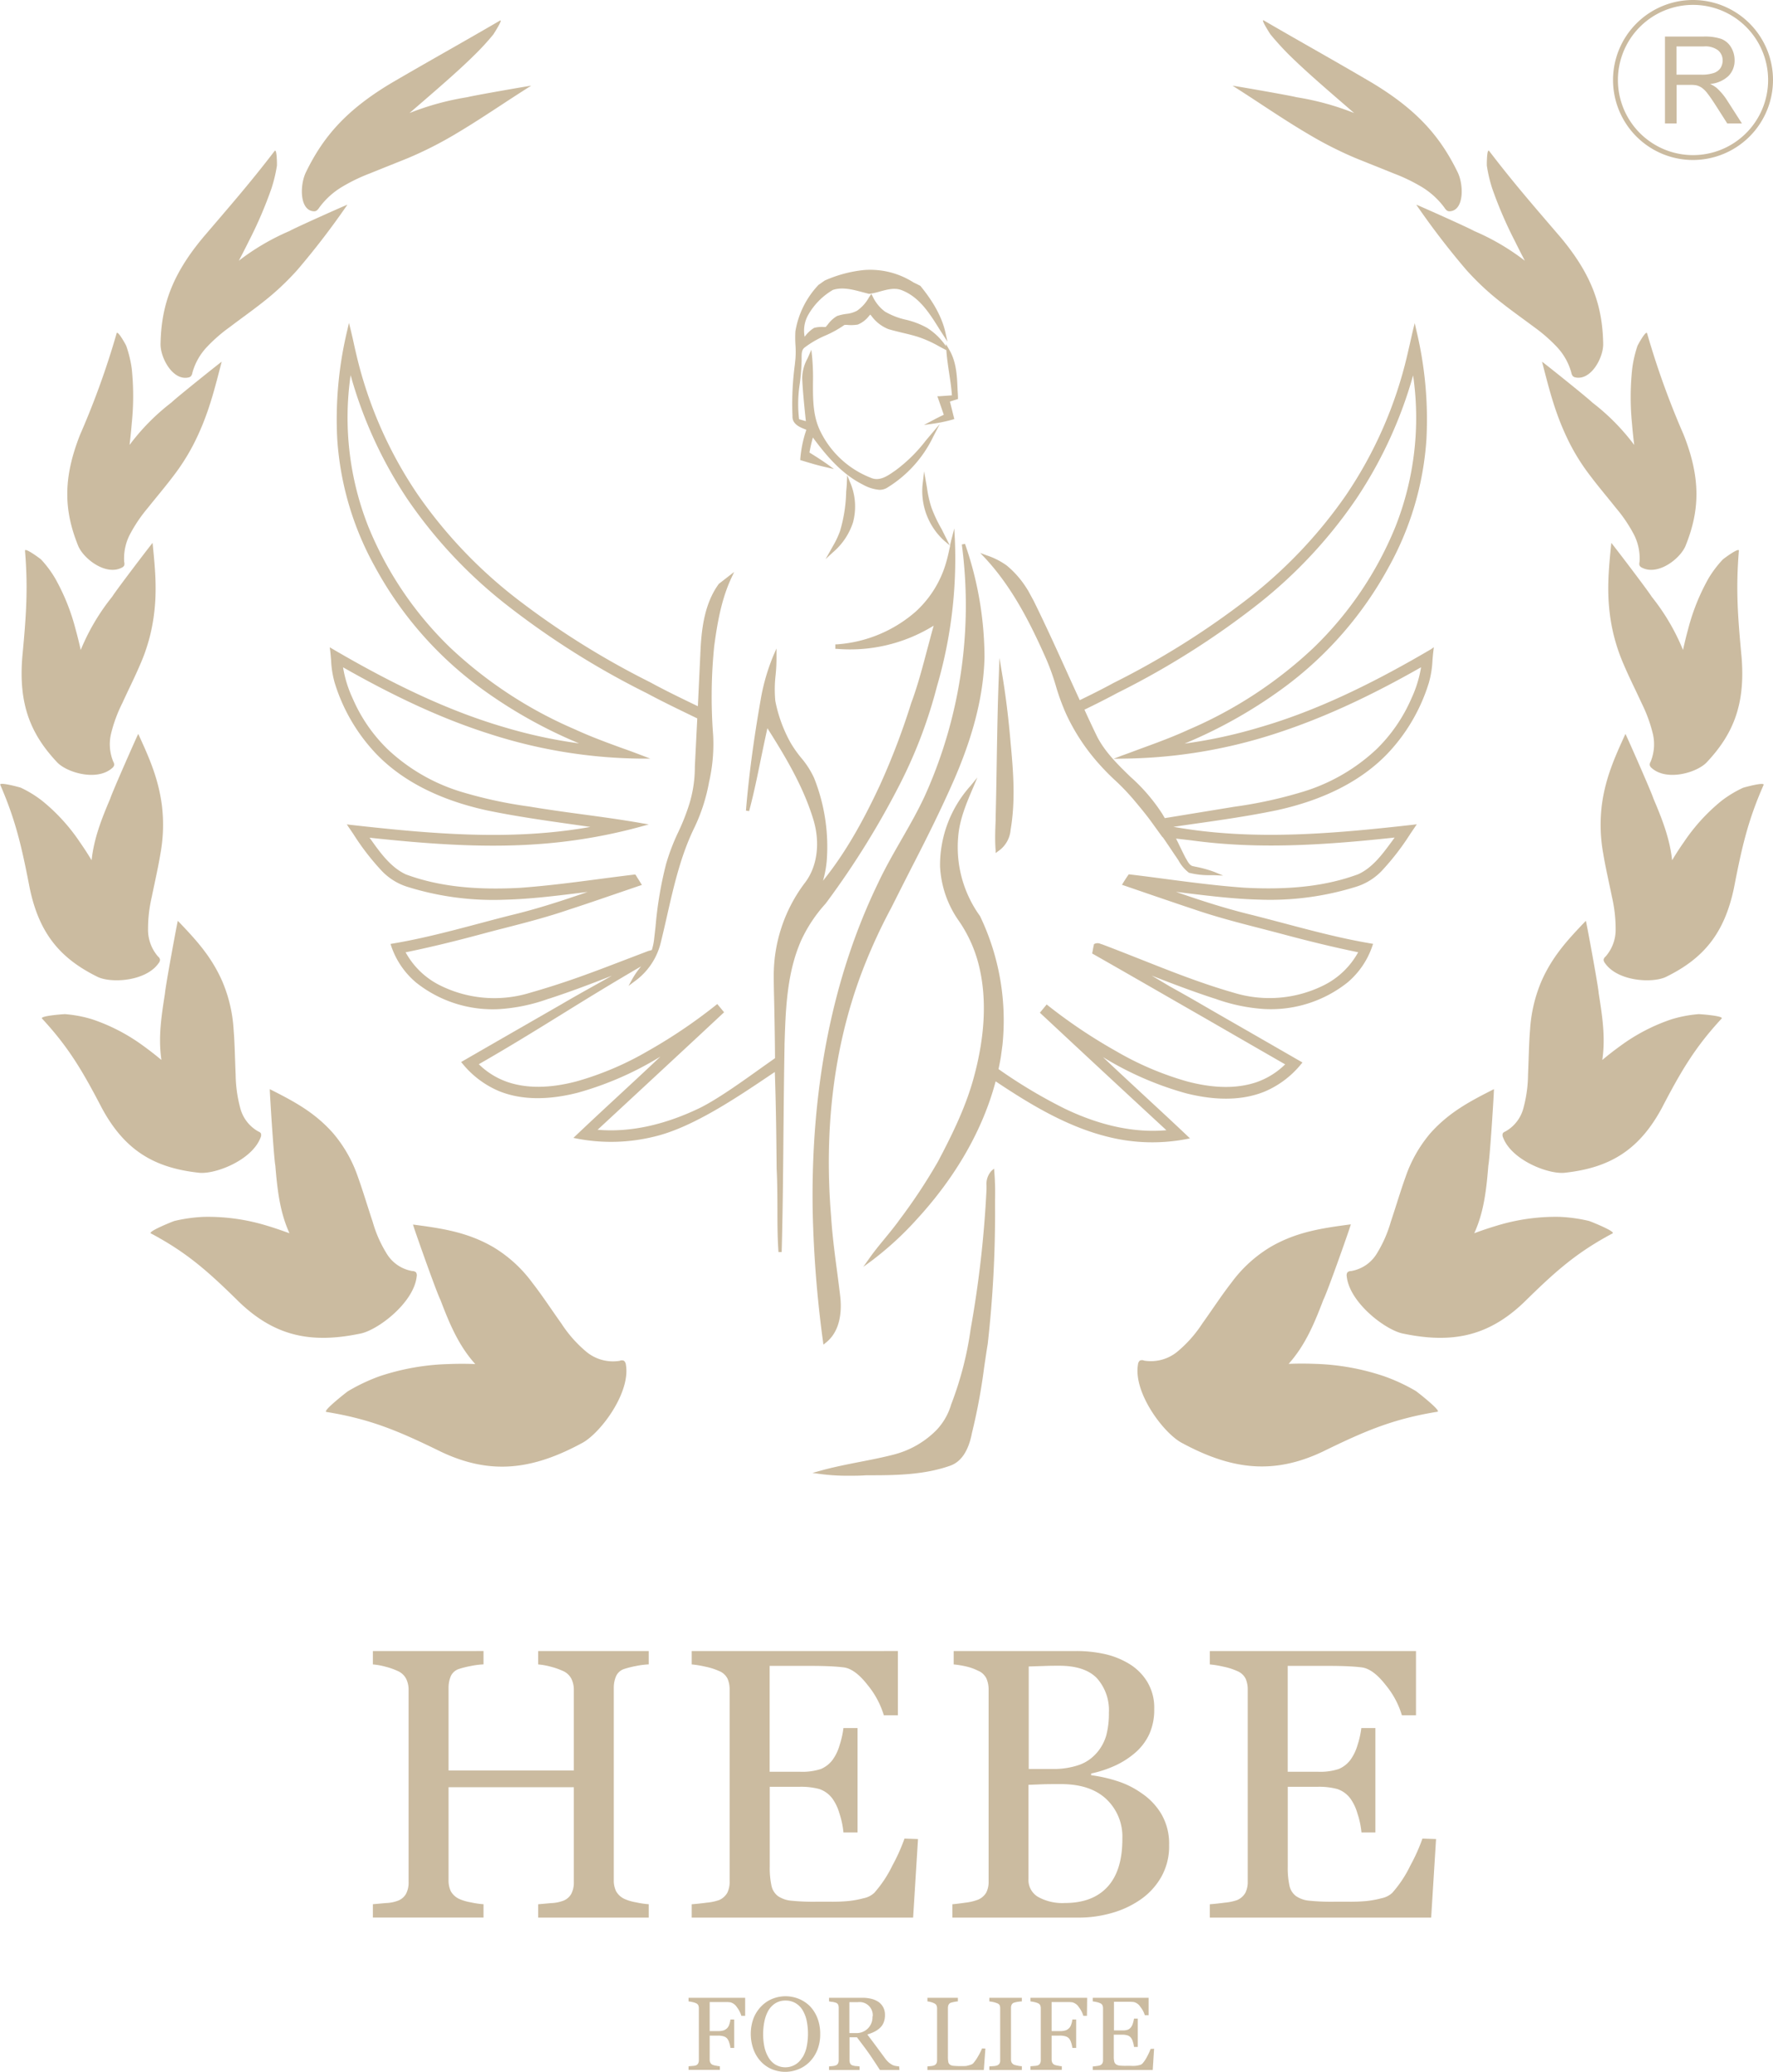 <?xml version="1.0" encoding="UTF-8"?> <svg xmlns="http://www.w3.org/2000/svg" viewBox="0 0 363.33 424.46"><defs><style>.cls-1{fill:#cbbba0;}</style></defs><g id="Layer_2" data-name="Layer 2"><g id="Layer_1-2" data-name="Layer 1"><path class="cls-1" d="M132.94,392.88H110.28v-2.73l2.67-.24a7.87,7.87,0,0,0,2.41-.46,3.21,3.21,0,0,0,1.69-1.4,4.91,4.91,0,0,0,.54-2.45V366.17H91.92v19a5.28,5.28,0,0,0,.44,2.27,3.82,3.82,0,0,0,1.75,1.62,10,10,0,0,0,2.33.69,18.24,18.24,0,0,0,2.64.39v2.73H76.41v-2.73l2.68-.24a7.72,7.72,0,0,0,2.4-.46,3.23,3.23,0,0,0,1.7-1.4,4.91,4.91,0,0,0,.54-2.45V346.2a5.09,5.09,0,0,0-.5-2.25,3.55,3.55,0,0,0-1.74-1.6,14.35,14.35,0,0,0-2.52-.88,14,14,0,0,0-2.56-.46v-2.74H99.08V341a17,17,0,0,0-2.64.34,19.43,19.43,0,0,0-2.33.58,2.77,2.77,0,0,0-1.75,1.54,6.22,6.22,0,0,0-.44,2.35v16.93h25.67V346.2a5.09,5.09,0,0,0-.5-2.25,3.53,3.53,0,0,0-1.73-1.6,15,15,0,0,0-2.52-.88,14.26,14.26,0,0,0-2.56-.46v-2.74h22.66V341a16.77,16.77,0,0,0-2.63.34,18.93,18.93,0,0,0-2.33.58,2.74,2.74,0,0,0-1.75,1.54,6,6,0,0,0-.45,2.35v39.36a5.13,5.13,0,0,0,.45,2.27,3.77,3.77,0,0,0,1.75,1.62,9.67,9.67,0,0,0,2.33.69,18,18,0,0,0,2.63.39Z"></path><path class="cls-1" d="M188.12,376.79l-1,16.09H141.75v-2.73c.77-.06,1.8-.16,3.08-.33a10.55,10.55,0,0,0,2.5-.52,3.56,3.56,0,0,0,1.71-1.5,5.09,5.09,0,0,0,.48-2.35V346.2a5.64,5.64,0,0,0-.42-2.25,3.28,3.28,0,0,0-1.77-1.6,13.38,13.38,0,0,0-2.79-.88,20.29,20.29,0,0,0-2.79-.46v-2.74H184v13.16h-2.88a17.92,17.92,0,0,0-3.33-6.21q-2.56-3.29-4.87-3.6c-.79-.1-1.74-.18-2.85-.23s-2.36-.08-3.77-.08h-8.58V363h6.16a12.36,12.36,0,0,0,4.33-.56,5.83,5.83,0,0,0,2.4-1.87,9.62,9.62,0,0,0,1.44-3,18.65,18.65,0,0,0,.79-3.52h2.89v21.39h-2.89a17.45,17.45,0,0,0-.82-3.9,9.87,9.87,0,0,0-1.41-3,5.56,5.56,0,0,0-2.71-2,14.56,14.56,0,0,0-4-.46h-6.16v16.37a17.15,17.15,0,0,0,.35,3.88,3.62,3.62,0,0,0,1.34,2.15,5.75,5.75,0,0,0,2.74.94,43.56,43.56,0,0,0,4.92.21h3.35a34.31,34.31,0,0,0,3.5-.15,20.15,20.15,0,0,0,3-.56,4.51,4.51,0,0,0,2.21-1.1,24.49,24.49,0,0,0,3.72-5.6,38.24,38.24,0,0,0,2.48-5.52Z"></path><path class="cls-1" d="M234,367.44a13.33,13.33,0,0,1,4,4.24,12.07,12.07,0,0,1,1.58,6.34,12.74,12.74,0,0,1-1.66,6.62,14.13,14.13,0,0,1-4.31,4.62,19.47,19.47,0,0,1-5.83,2.69,24.22,24.22,0,0,1-6.71.93H195.16v-2.73c.62-.06,1.51-.16,2.69-.33a10.37,10.37,0,0,0,2.54-.6,3.52,3.52,0,0,0,1.7-1.44,4.82,4.82,0,0,0,.5-2.33V346.2a5.6,5.6,0,0,0-.45-2.31,3.32,3.32,0,0,0-1.75-1.61,11,11,0,0,0-2.57-.89,19.44,19.44,0,0,0-2.39-.38v-2.74h25.2a26.78,26.78,0,0,1,5.6.58,16.73,16.73,0,0,1,5.1,2,11,11,0,0,1,3.73,3.66,10.24,10.24,0,0,1,1.47,5.61,12.16,12.16,0,0,1-1,5.14,11.35,11.35,0,0,1-2.93,3.87,17.3,17.3,0,0,1-4.06,2.6,23.66,23.66,0,0,1-4.94,1.63v.35a29.41,29.41,0,0,1,5.25,1.17A18.08,18.08,0,0,1,234,367.44Zm-9.31-8.24a9.42,9.42,0,0,0,2-3.62,17.35,17.35,0,0,0,.55-4.67,9.84,9.84,0,0,0-2.45-7.07q-2.46-2.56-7.76-2.56c-.82,0-1.85,0-3.09.05l-3.13.1v21h4.88a15.89,15.89,0,0,0,5.39-.81A8.38,8.38,0,0,0,224.68,359.2ZM230,376.64a10.56,10.56,0,0,0-3.25-8q-3.26-3.1-9.29-3.11c-1.64,0-3,0-4.16.05l-2.54.1V385a4,4,0,0,0,2,3.66,10.22,10.22,0,0,0,5.46,1.23q5.73,0,8.77-3.35T230,376.64Z"></path><path class="cls-1" d="M294.28,376.79l-1,16.09H247.92v-2.73c.77-.06,1.79-.16,3.07-.33a10.42,10.42,0,0,0,2.5-.52,3.54,3.54,0,0,0,1.72-1.5,5.09,5.09,0,0,0,.48-2.35V346.2a5.64,5.64,0,0,0-.42-2.25,3.34,3.34,0,0,0-1.78-1.6,13.38,13.38,0,0,0-2.79-.88,20,20,0,0,0-2.78-.46v-2.74h42.25v13.16h-2.89a17.59,17.59,0,0,0-3.33-6.21c-1.7-2.19-3.33-3.39-4.87-3.6-.79-.1-1.74-.18-2.84-.23s-2.36-.08-3.77-.08h-8.59V363H270a12.32,12.32,0,0,0,4.33-.56,5.83,5.83,0,0,0,2.4-1.87,9.85,9.85,0,0,0,1.45-3,18.65,18.65,0,0,0,.79-3.52h2.88v21.39H279a17.5,17.5,0,0,0-.83-3.9,9.87,9.87,0,0,0-1.41-3,5.51,5.51,0,0,0-2.71-2,14.51,14.51,0,0,0-4-.46h-6.16v16.37a17.15,17.15,0,0,0,.35,3.88,3.59,3.59,0,0,0,1.35,2.15,5.71,5.71,0,0,0,2.73.94,43.68,43.68,0,0,0,4.92.21h3.35a34,34,0,0,0,3.5-.15,20.27,20.27,0,0,0,3-.56,4.6,4.6,0,0,0,2.21-1.1,24.18,24.18,0,0,0,3.71-5.6,37.14,37.14,0,0,0,2.48-5.52Z"></path><path class="cls-1" d="M283.73,282a48.6,48.6,0,0,0-14.28-2.57c-1.77-.07-3.57-.07-5.38,0,3.42-3.81,5.29-8.32,7.13-13.16.8-1.49,5.72-15.45,5.61-15.42-5.94.78-11.09,1.54-16.37,4.58a27.48,27.48,0,0,0-8.14,7.43c-1.93,2.47-3.76,5.29-5.92,8.31a25.76,25.76,0,0,1-5,5.67,8.54,8.54,0,0,1-6.9,1.93,1.1,1.1,0,0,0-.91,0,1.2,1.2,0,0,0-.37.79c-1,5.79,5.31,14.18,9.06,16.1,10.16,5.48,18.71,6.51,28.76,1.77,8.77-4.29,14.44-6.71,23.55-8.19.86-.14-4.07-4-4.42-4.24A37.7,37.7,0,0,0,283.73,282Z"></path><path class="cls-1" d="M319.51,249.31a41.34,41.34,0,0,0-12.82,1.82q-2.29.68-4.58,1.54c2-4.38,2.49-9,2.89-13.89.32-1.56,1.21-15.67,1.14-15.63-4.93,2.49-9.18,4.73-13,9a27.66,27.66,0,0,0-5.13,9.05c-1,2.78-1.9,5.82-3,9.12a26,26,0,0,1-2.84,6.47,7.64,7.64,0,0,1-5.33,3.63,1,1,0,0,0-.74.29,1.2,1.2,0,0,0-.12.81c.57,5.39,8,11.05,11.6,11.72,9.89,2.05,17.36.63,24.74-6.44,6.42-6.31,10.68-10.13,18.13-14.1.71-.37-4.44-2.43-4.8-2.54A31.31,31.31,0,0,0,319.51,249.31Z"></path><path class="cls-1" d="M342.55,208.83a38.13,38.13,0,0,0-10.61,5.54q-1.83,1.32-3.59,2.8c.68-4.62,0-9-.74-13.67-.09-1.52-2.58-14.89-2.63-14.84-3.67,3.83-6.83,7.22-9.1,12.37a30.09,30.09,0,0,0-2.33,9.9c-.24,2.87-.27,5.92-.42,9.25a26.94,26.94,0,0,1-.92,6.75,7.68,7.68,0,0,1-3.71,4.88c-.23.11-.48.21-.57.48a1.17,1.17,0,0,0,.09.77c1.78,4.71,9.49,7.65,12.76,7.2,9-1,15.05-4.53,19.74-13.19,4-7.68,6.82-12.48,12.28-18.38.52-.56-4.38-.91-4.71-.91A26.18,26.18,0,0,0,342.55,208.83Z"></path><path class="cls-1" d="M352.77,164.08a38.31,38.31,0,0,0-7.7,8.45q-1.26,1.78-2.41,3.72c-.5-4.54-2.07-8.48-3.83-12.63-.43-1.39-5.7-13.3-5.74-13.25-2.19,4.77-4.09,9-4.83,14.52a32.83,32.83,0,0,0,.29,10.05c.45,2.76,1.13,5.63,1.77,8.79a28.9,28.9,0,0,1,.76,6.58A8.29,8.29,0,0,1,329,196a1,1,0,0,0-.38.62,1.17,1.17,0,0,0,.26.68c2.62,3.83,9.94,4.2,12.64,2.79,7.47-3.69,11.86-8.74,13.83-18.26,1.63-8.41,2.86-13.76,6.05-21,.3-.68-3.92.47-4.2.57A23.26,23.26,0,0,0,352.77,164.08Z"></path><path class="cls-1" d="M350.11,118.51a43.08,43.08,0,0,0-4.17,10.38c-.38,1.38-.73,2.81-1.05,4.28a44.17,44.17,0,0,0-6.43-10.93c-.71-1.19-8.24-11.07-8.27-11-.51,5.25-1,9.86-.18,15.43a37.37,37.37,0,0,0,2.76,9.55c1.06,2.5,2.33,5,3.64,7.85a29.94,29.94,0,0,1,2.23,6,9.41,9.41,0,0,1-.39,6,1.07,1.07,0,0,0-.18.7,1.11,1.11,0,0,0,.38.57c3.13,2.81,9.42.93,11.36-1.22,5.41-5.77,7.87-11.86,7.08-21.5-.8-8.48-1.19-14-.55-21.78.06-.75-3.09,1.6-3.3,1.79A22.59,22.59,0,0,0,350.11,118.51Z"></path><path class="cls-1" d="M334.48,75.54a54.16,54.16,0,0,0-.05,11.19c.12,1.44.27,2.92.46,4.43a44.63,44.63,0,0,0-8.6-8.7c-.93-.94-10.25-8.39-10.29-8.35,1.37,5.25,2.48,9.87,4.84,15a42.52,42.52,0,0,0,5.1,8.45c1.59,2.12,3.36,4.19,5.22,6.53a29.61,29.61,0,0,1,3.51,5.13,10.7,10.7,0,0,1,1.31,5.91,1.31,1.31,0,0,0,0,.73,1,1,0,0,0,.47.43c3.34,1.76,8-1.92,9-4.56,2.86-7.13,3.13-13.68-.44-22.69a167.37,167.37,0,0,1-7.48-20.75c-.2-.72-1.94,2.42-2,2.65A24.22,24.22,0,0,0,334.48,75.54Z"></path><path class="cls-1" d="M305.78,38.58a84.4,84.4,0,0,0,4.6,10.71c.67,1.35,1.37,2.74,2.1,4.13a47.37,47.37,0,0,0-10.39-6.09c-1.09-.65-11.81-5.43-11.86-5.39a161,161,0,0,0,10.19,13.29,54.26,54.26,0,0,0,7.34,6.84c2.06,1.63,4.23,3.16,6.56,4.9a32.61,32.61,0,0,1,4.62,4A12.58,12.58,0,0,1,322,76.33a1.53,1.53,0,0,0,.28.69.92.92,0,0,0,.51.29c3.27.75,5.84-4.13,5.74-6.94-.15-7.67-2.28-14-8.66-21.67-5.73-6.68-9.56-11.05-14.7-17.76-.49-.64-.5,2.78-.48,3A29.15,29.15,0,0,0,305.78,38.58Z"></path><path class="cls-1" d="M263.92,11c2.86,2.84,6.27,5.83,9.69,8.8l3.89,3.36a55.84,55.84,0,0,0-11.86-3.25c-1.22-.34-13-2.38-13.06-2.35,5.64,3.57,10.3,6.86,15.87,10.12a77.19,77.19,0,0,0,9.48,4.77c2.48,1,5,2,7.69,3.09a36,36,0,0,1,5.59,2.68A16.18,16.18,0,0,1,296,42.55a2,2,0,0,0,.52.59.91.91,0,0,0,.54.15c3-.12,2.94-5.46,1.6-8.1-3.56-7.26-8.28-12.68-17.5-18.23C273,12.16,267.34,9.05,259,4.2c-.79-.47,1.19,2.62,1.35,2.85C261.41,8.33,262.56,9.62,263.92,11Z"></path><path class="cls-1" d="M77.69,282A48.66,48.66,0,0,1,92,279.47c1.78-.07,3.58-.07,5.39,0-3.43-3.81-5.3-8.32-7.14-13.16-.79-1.49-5.71-15.45-5.61-15.42,5.94.78,11.1,1.54,16.38,4.58a27.44,27.44,0,0,1,8.13,7.43c1.93,2.47,3.77,5.29,5.92,8.31a25.76,25.76,0,0,0,5,5.67,8.55,8.55,0,0,0,6.91,1.93,1.08,1.08,0,0,1,.9,0,1.26,1.26,0,0,1,.38.79c1,5.79-5.32,14.18-9.07,16.1-10.16,5.48-18.7,6.51-28.75,1.77-8.77-4.29-14.45-6.71-23.56-8.19-.86-.14,4.07-4,4.42-4.24A38.07,38.07,0,0,1,77.69,282Z"></path><path class="cls-1" d="M41.91,249.31a41.34,41.34,0,0,1,12.82,1.82c1.53.45,3.07,1,4.59,1.54-2-4.38-2.49-9-2.9-13.89-.31-1.56-1.2-15.67-1.13-15.63,4.93,2.49,9.17,4.73,12.95,9a27.48,27.48,0,0,1,5.13,9.05c1,2.78,1.9,5.82,3,9.12a25.24,25.24,0,0,0,2.84,6.47,7.62,7.62,0,0,0,5.32,3.63,1,1,0,0,1,.74.29,1.15,1.15,0,0,1,.12.81c-.57,5.39-8,11.05-11.6,11.72-9.88,2.05-17.35.63-24.74-6.44-6.41-6.31-10.68-10.13-18.13-14.1-.7-.37,4.44-2.43,4.8-2.54A31.31,31.31,0,0,1,41.91,249.31Z"></path><path class="cls-1" d="M18.87,208.83a38.19,38.19,0,0,1,10.62,5.54q1.82,1.32,3.59,2.8c-.69-4.62,0-9,.73-13.67.1-1.52,2.58-14.89,2.63-14.84,3.67,3.83,6.83,7.22,9.1,12.37a29.59,29.59,0,0,1,2.33,9.9c.24,2.87.27,5.92.42,9.25a27.41,27.41,0,0,0,.92,6.75,7.71,7.71,0,0,0,3.71,4.88c.23.11.48.21.57.48a1.17,1.17,0,0,1-.09.77c-1.78,4.71-9.48,7.65-12.75,7.2-9-1-15.06-4.53-19.75-13.19-4-7.68-6.82-12.48-12.28-18.38-.52-.56,4.38-.91,4.71-.91A25.94,25.94,0,0,1,18.87,208.83Z"></path><path class="cls-1" d="M8.65,164.08a38.35,38.35,0,0,1,7.71,8.45c.83,1.19,1.64,2.43,2.41,3.72.49-4.54,2.06-8.48,3.82-12.63.43-1.39,5.71-13.3,5.74-13.25,2.2,4.77,4.09,9,4.83,14.52a32.83,32.83,0,0,1-.29,10.05c-.45,2.76-1.12,5.63-1.76,8.79a28.36,28.36,0,0,0-.77,6.58A8.33,8.33,0,0,0,32.41,196a1,1,0,0,1,.38.62,1.11,1.11,0,0,1-.26.68c-2.62,3.83-9.93,4.2-12.64,2.79C12.42,196.38,8,191.33,6.06,181.81c-1.63-8.41-2.86-13.76-6-21-.31-.68,3.91.47,4.19.57A23,23,0,0,1,8.65,164.08Z"></path><path class="cls-1" d="M11.31,118.51a43.08,43.08,0,0,1,4.17,10.38c.38,1.38.74,2.81,1.06,4.28A44.13,44.13,0,0,1,23,122.24c.71-1.19,8.24-11.07,8.27-11,.51,5.25,1,9.86.18,15.43a36.59,36.59,0,0,1-2.76,9.55c-1.06,2.5-2.33,5-3.63,7.85a29.38,29.38,0,0,0-2.24,6,9.34,9.34,0,0,0,.4,6,1.13,1.13,0,0,1,.17.7,1.05,1.05,0,0,1-.38.57c-3.13,2.81-9.42.93-11.36-1.22-5.41-5.77-7.86-11.86-7.08-21.5.8-8.48,1.2-14,.55-21.78-.06-.75,3.09,1.6,3.3,1.79A22.09,22.09,0,0,1,11.31,118.51Z"></path><path class="cls-1" d="M27,75.54a54.19,54.19,0,0,1,0,11.19c-.12,1.44-.27,2.92-.45,4.43a44.58,44.58,0,0,1,8.59-8.7c.93-.94,10.26-8.39,10.29-8.35-1.37,5.25-2.48,9.87-4.84,15a43,43,0,0,1-5.09,8.45c-1.6,2.12-3.36,4.19-5.23,6.53a30.13,30.13,0,0,0-3.5,5.13,10.63,10.63,0,0,0-1.32,5.91,1.31,1.31,0,0,1,0,.73,1,1,0,0,1-.47.43c-3.33,1.76-8-1.92-9-4.56-2.86-7.13-3.13-13.68.44-22.69a167.37,167.37,0,0,0,7.48-20.75c.2-.72,1.94,2.42,2,2.65A24.22,24.22,0,0,1,27,75.54Z"></path><path class="cls-1" d="M55.64,38.58a84.28,84.28,0,0,1-4.59,10.71c-.67,1.35-1.38,2.74-2.11,4.13a47.6,47.6,0,0,1,10.39-6.09c1.1-.65,11.82-5.43,11.86-5.39A161,161,0,0,1,61,55.23a54.21,54.21,0,0,1-7.33,6.84C51.6,63.7,49.43,65.23,47.1,67a32,32,0,0,0-4.61,4,12.5,12.5,0,0,0-3.06,5.35,1.51,1.51,0,0,1-.27.69.94.94,0,0,1-.52.29c-3.27.75-5.84-4.13-5.74-6.94.16-7.67,2.28-14,8.66-21.67C47.29,42,51.12,37.65,56.27,30.94c.48-.64.5,2.78.48,3A30.38,30.38,0,0,1,55.64,38.58Z"></path><path class="cls-1" d="M97.5,11c-2.85,2.84-6.26,5.83-9.69,8.8q-1.91,1.66-3.89,3.36a55.84,55.84,0,0,1,11.86-3.25c1.23-.34,13-2.38,13.07-2.35C103.2,21.11,98.54,24.4,93,27.66a78,78,0,0,1-9.49,4.77c-2.48,1-5,2-7.69,3.09a35.94,35.94,0,0,0-5.58,2.68,15.94,15.94,0,0,0-4.83,4.35,2,2,0,0,1-.53.59.91.91,0,0,1-.54.15c-3-.12-2.94-5.46-1.6-8.1C66.29,27.93,71,22.51,80.22,17c8.23-4.8,13.87-7.91,22.2-12.76.79-.47-1.19,2.62-1.35,2.85A51.28,51.28,0,0,1,97.5,11Z"></path><path class="cls-1" d="M184.67,160.15h0A97.56,97.56,0,0,0,192,140.64a93.09,93.09,0,0,0,3.67-30.24l-.11-2.13-.54,2.06c-.13.49-.24,1-.35,1.49l-.68-1.37q-.51-1-1-2a28.48,28.48,0,0,1-2.13-4.5,23.85,23.85,0,0,1-.9-4c-.06-.38-.13-.77-.2-1.16l-.39-2.23-.26,2.26a13.74,13.74,0,0,0,4.42,12l1.19,1-.15.61c-.18.85-.38,1.73-.62,2.58a21.74,21.74,0,0,1-6.26,10.26,27.41,27.41,0,0,1-16.22,6.75l-.29,0,0,.92.31,0a32.57,32.57,0,0,0,19.84-4.75c-.42,1.48-.81,3-1.21,4.46-1,3.77-2,7.66-3.39,11.39a146.21,146.21,0,0,1-6.37,16.73c-3.89,8.37-7.55,14.52-11.71,19.68a21.05,21.05,0,0,0,.78-4.24,38.06,38.06,0,0,0-2.59-16.78,17.81,17.81,0,0,0-2.69-4.2,23.74,23.74,0,0,1-2.11-3,29,29,0,0,1-3.16-8.62,25.17,25.17,0,0,1,.06-5.28,34.56,34.56,0,0,0,.18-4l0-1.47-.59,1.35a41.92,41.92,0,0,0-2.67,9.26c-1.46,8.33-2.43,15.73-3,22.61l.65.11c.95-3.53,1.69-7.17,2.41-10.69.43-2.07.87-4.2,1.34-6.3,3.84,6.06,7.41,12.07,9.44,18.79,1.42,4.77.77,9.58-1.74,12.86a31.48,31.48,0,0,0-6.4,19.27c0,1.9.06,3.81.1,5.71.07,3.58.14,7.27.16,10.91v.06l-2.56,1.81c-4.12,2.95-9.24,6.62-12.91,8.42-7.35,3.53-14.37,5-20.89,4.44q10.26-9.5,20.48-19l5.44-5.07-.19-.24-1-1.21-.21-.24-.25.2a106.48,106.48,0,0,1-13.94,9.41,62.79,62.79,0,0,1-14.63,6.23c-5.53,1.46-10.37,1.49-14.37.06a15.7,15.7,0,0,1-5.67-3.57c6.35-3.64,11.86-7.05,17.19-10.35,5-3.1,10.22-6.31,16.07-9.7a17.12,17.12,0,0,0-1.84,2.65L128.8,202l1.18-.89a13.77,13.77,0,0,0,5.43-8c.44-1.79.86-3.61,1.27-5.42,1.4-6.17,2.85-12.55,5.71-18.32a36.8,36.8,0,0,0,2.91-9.12,34.83,34.83,0,0,0,.84-9.63,102.89,102.89,0,0,1,.22-18.25c.59-4.36,1.39-9.4,3.51-13.95l.58-1.24-3.08,2.39-.07.06c-2.83,3.87-3.47,8.76-3.72,13l-.15,3.17-.42,8.89-.22-.1c-3.17-1.53-6.45-3.11-9.6-4.83a167.3,167.3,0,0,1-27.34-17.12,96.29,96.29,0,0,1-20.16-21.19A85.77,85.77,0,0,1,73,72.54c-.19-.8-.37-1.59-.54-2.38s-.4-1.76-.61-2.64l-.34-1.37-.31,1.38a77.84,77.84,0,0,0-2.09,22.41,62.16,62.16,0,0,0,7.75,26.23,75.27,75.27,0,0,0,21.19,24.46,97.46,97.46,0,0,0,20.63,11.68,100,100,0,0,1-15.11-3.25c-10.8-3.13-22-8.25-35.42-16.1l-.58-.34.09.67c.08.65.13,1.31.19,2a20,20,0,0,0,.73,4.58,36.76,36.76,0,0,0,8.57,14.64c5.35,5.54,13,9.42,22.67,11.53,5.84,1.21,11.83,2.06,17.63,2.88l3.53.5c-16.11,2.89-32.47,1.45-49.2-.43l-.71-.09.4.6.94,1.38a50.68,50.68,0,0,0,5.9,7.63,12.38,12.38,0,0,0,5,3.13,58.94,58.94,0,0,0,20.23,2.69c5-.13,10-.74,14.88-1.34l2-.25c-5.07,1.76-10.38,3.49-15.76,4.78-2.15.54-4.29,1.11-6.43,1.68-5.8,1.54-11.8,3.13-17.82,4.13l-.38.07.12.37a16.75,16.75,0,0,0,5.11,7.53,25.22,25.22,0,0,0,17.06,5.45,36.36,36.36,0,0,0,10-2.09l.41-.12c4.27-1.4,8.51-3,12.67-4.64-1.24.71-2.49,1.41-3.72,2.09-2.15,1.2-4.38,2.45-6.54,3.72l-9.45,5.43q-5.43,3.12-10.85,6.25l-.35.2.26.3a19.36,19.36,0,0,0,7.51,5.66c4.46,1.81,9.88,1.92,16.13.33a66.24,66.24,0,0,0,16.94-7.4c-2.74,2.6-5.54,5.19-8.25,7.7-3,2.78-6.1,5.65-9.11,8.51l-.47.44.63.13a37,37,0,0,0,16.19-.45c7.67-1.88,16.55-7.85,23.68-12.66l.78-.52c.23,6.53.31,13.08.37,19.79.14,2.66.15,5.36.16,8,0,3,0,6.08.22,9.11h.65c.23-8.19.3-16.52.37-24.58.06-5.8.11-11.79.22-17.69v-.28c.22-7.16.46-14.56,3.36-21.2a29.77,29.77,0,0,1,5.06-7.65A171.74,171.74,0,0,0,184.67,160.15Zm-59.53,23.34,6-2.05.4-.13-.22-.35c-.33-.55-.69-1.1-1-1.61l-.11-.17-.2,0c-2.32.28-4.65.58-7,.89-5.39.71-11,1.44-16.46,1.83-9.48.51-16.91-.36-23.37-2.75-3-1.39-5.07-4.19-7-6.89l-.45-.63c15.48,1.67,28.55,2.38,41.69.57a108.19,108.19,0,0,0,14.11-2.9l1.42-.39-1.45-.25c-4-.71-8.13-1.27-12.11-1.81-3-.4-6-.82-9-1.29l-1.9-.31a90,90,0,0,1-13.36-2.84,38.17,38.17,0,0,1-15.73-8.94,32.32,32.32,0,0,1-7.1-10.31,24.31,24.31,0,0,1-2-6.44c11.26,6.4,20.88,10.76,30.23,13.71a103.79,103.79,0,0,0,30.87,5l1.86,0-1.74-.67c-1.32-.5-2.64-1-4-1.47-3.21-1.17-6.53-2.39-9.69-3.85a87.49,87.49,0,0,1-25.56-16.74,72.52,72.52,0,0,1-16.8-24.83,60.72,60.72,0,0,1-3.62-31A88.54,88.54,0,0,0,83.38,102.1a96.83,96.83,0,0,0,20.1,21.57,167.75,167.75,0,0,0,29,18.32c3.11,1.67,6.34,3.23,9.46,4.74l.95.46c-.17,3.29-.33,6.59-.5,9.88a25.83,25.83,0,0,1-1.11,7.59,44.67,44.67,0,0,1-2.3,5.85,42.71,42.71,0,0,0-2.49,6.53,78.13,78.13,0,0,0-2.15,12.77l-.27,2.37a12.32,12.32,0,0,1-.49,2.46l-.38.11-.35.09-5.08,1.94c-6.31,2.42-11.76,4.51-19.08,6.6h0A24.94,24.94,0,0,1,90.41,202a16.31,16.31,0,0,1-7.29-6.89c4.62-.94,9.59-2.13,15.58-3.74,1.52-.41,3-.8,4.55-1.19,4.44-1.14,9-2.32,13.44-3.85C119.52,185.42,122.37,184.44,125.14,183.49Z"></path><path class="cls-1" d="M165.11,88l.13.06A24.52,24.52,0,0,0,164,94l0,.27.26.07c1.61.49,3.28,1,5,1.38l1.64.38-1.37-1c-1.29-.91-2.61-1.74-3.65-2.38a30.1,30.1,0,0,1,.7-3.08c2.64,3.57,5.83,7.44,10.23,9.64a8.36,8.36,0,0,0,3.43,1.08A3.09,3.09,0,0,0,182,99.8a24.84,24.84,0,0,0,9.24-10.33l1.35-2.6-1.89,2.23-.94,1.11a31.23,31.23,0,0,1-6.25,6.17l-.37.25c-1.42,1-3,2-4.66,1.27a19.27,19.27,0,0,1-10.41-9.62c-1.51-3.11-1.49-6.6-1.47-10a46.42,46.42,0,0,0-.2-5.4l-.14-1.22-.49,1.13c-.1.23-.2.46-.31.69a8.53,8.53,0,0,0-1.07,4c.1,2.37.34,4.76.57,7.08l.18,1.73-1.39-.4a26.44,26.44,0,0,1,.16-7.38,43.54,43.54,0,0,0,.36-4.56c0-.22,0-.45,0-.69,0-.85,0-1.65.7-2.12a20,20,0,0,1,4.18-2.4,21.91,21.91,0,0,0,3.92-2.18l.45,0a8.22,8.22,0,0,0,2.26-.06,5.57,5.57,0,0,0,2.31-1.78l.25-.27.25.29a7.9,7.9,0,0,0,3.46,2.69c1,.3,2,.53,2.93.76,1.14.27,2.31.55,3.44.93a23.8,23.8,0,0,1,4,1.83c.37.2.74.4,1.12.59l.4.21,0,.22c.12,1.49.34,3,.56,4.45s.46,3,.57,4.58l-2.55.18-.44,0,.15.41q.6,1.68,1.17,3.39c-.92.44-1.69.83-2.4,1.21l-1.66.88,1.86-.26a29.91,29.91,0,0,0,4.05-.86l.31-.09-.08-.31c-.27-1.09-.54-2.19-.82-3.28l1.4-.44.25-.07,0-.26c0-.55-.05-1.11-.08-1.68-.11-2.75-.23-5.59-1.65-8.07l-.74-1.27,0,.44a13.2,13.2,0,0,0-3.86-3.75,16.55,16.55,0,0,0-4.33-1.66,14.91,14.91,0,0,1-4.3-1.67,8.24,8.24,0,0,1-2.54-3.15l-.26-.48-.49.74a8,8,0,0,1-2.43,2.71,6,6,0,0,1-2.25.66,10,10,0,0,0-1.86.43,6.43,6.43,0,0,0-1.89,1.74l-.43.51h-.37a6,6,0,0,0-2,.18,6.66,6.66,0,0,0-1.81,1.65,1,1,0,0,1-.13.16,6.58,6.58,0,0,1,.63-4.29,13.85,13.85,0,0,1,5.16-5.3c1.95-.63,4-.09,5.95.43.48.13,1,.26,1.44.37h.12a14.79,14.79,0,0,0,2.17-.49c1.52-.41,3-.81,4.41-.26,3.65,1.4,5.77,4.81,7.82,8.11L194.16,70l-.42-1.88c-.9-4-3.36-7.37-5.14-9.56l-1.41-.7A16.5,16.5,0,0,0,177,55.33a26.4,26.4,0,0,0-8,2.15l-1.27.89A18.17,18.17,0,0,0,163,67.85a22.09,22.09,0,0,0,0,2.7,19.51,19.51,0,0,1,0,3l-.12,1.17a60.49,60.49,0,0,0-.48,10.53C162.32,86.91,163.93,87.55,165.11,88Z"></path><path class="cls-1" d="M173.54,98.81c0,.67-.1,1.34-.14,2a30.51,30.51,0,0,1-1.26,8,18.78,18.78,0,0,1-1.51,3.17l-.45.81-1,1.76,1.47-1.36a13.52,13.52,0,0,0,4.15-6.15,12.51,12.51,0,0,0-.66-8.37l-.53-1.32Z"></path><path class="cls-1" d="M189.69,162.68c-1.46,3.24-3.26,6.37-5,9.4-1.63,2.85-3.32,5.79-4.74,8.82-9.31,19.24-13.83,41.86-13.41,67.25a235,235,0,0,0,2.12,26.76l.07.58.46-.36c3.26-2.54,3.27-7,3-9.47h0c-.19-1.66-.41-3.31-.63-5-.49-3.71-1-7.54-1.24-11.35-1.49-18,.56-34.65,6.09-49.58a112.92,112.92,0,0,1,6.21-13.7l1.73-3.43c.87-1.73,1.75-3.45,2.63-5.18,3-5.82,6-11.85,8.68-18,3.91-9.08,5.91-17.18,6.09-24.77a71.29,71.29,0,0,0-4-23.23l-.65.14A94.89,94.89,0,0,1,189.69,162.68Z"></path><path class="cls-1" d="M204.47,174.45A5.87,5.87,0,0,0,207.1,170c1-5.82.58-11.73,0-17.78-.41-4.93-1-9.73-1.76-14.26l-.53-3.17L204.7,138c-.25,6.1-.35,12.3-.45,18.3-.06,3.73-.12,7.45-.22,11.17l0,.63c-.08,2-.17,4.07,0,6.12l0,.56Z"></path><path class="cls-1" d="M203.71,239.43l-.49.41a4,4,0,0,0-1.06,3.1c0,.25,0,.5,0,.75h0a224.21,224.21,0,0,1-3.24,28.55,69.57,69.57,0,0,1-4,15.5A12.83,12.83,0,0,1,191.9,293a18.86,18.86,0,0,1-8.69,5c-2.34.61-4.75,1.08-7.08,1.53-2.67.53-5.44,1.07-8.11,1.82l-1.53.43,1.57.21a41.63,41.63,0,0,0,5.76.36c1.24,0,2.47,0,3.65-.09h.7c5.49,0,11.17-.09,16.45-1.93,2.32-.77,3.86-3.05,4.56-6.76a120.91,120.91,0,0,0,2.48-13.3c.24-1.64.48-3.29.75-4.94a238.44,238.44,0,0,0,1.5-27.95c0-.56,0-1.12,0-1.68a52.94,52.94,0,0,0-.15-5.62Z"></path><path class="cls-1" d="M293.27,133c-13.37,7.86-24.62,13-35.42,16.1a99.74,99.74,0,0,1-15.11,3.25,97.46,97.46,0,0,0,20.63-11.68,75.22,75.22,0,0,0,21.19-24.45A62.33,62.33,0,0,0,292.31,90a77.91,77.91,0,0,0-2.09-22.42l-.31-1.38-.34,1.37q-.31,1.32-.6,2.64c-.18.79-.36,1.58-.55,2.38a85.77,85.77,0,0,1-12.69,29,96.21,96.21,0,0,1-20.15,21.18,166.88,166.88,0,0,1-27.36,17.14c-2.4,1.31-4.84,2.52-6.95,3.54q-1.29-2.79-2.56-5.6c-2.19-4.84-4.47-9.84-6.86-14.7l-1.19-2.19-.14-.21a19.45,19.45,0,0,0-4.21-4.88,15,15,0,0,0-4.13-2.09l-1.31-.49.95,1c5.65,6.06,9.36,13.49,12.52,20.61a46.68,46.68,0,0,1,2,5.52,45.55,45.55,0,0,0,2.17,5.94,41.57,41.57,0,0,0,6.13,9.5,48.79,48.79,0,0,0,3.79,3.94,45.76,45.76,0,0,1,3.85,4c1.41,1.68,2.5,3,3.49,4.34h0l2.4,3.32.14.11c.75,1.08,1.54,2.26,2.49,3.68.24.33.46.68.68,1a8,8,0,0,0,2.2,2.59l.09,0a16.36,16.36,0,0,0,4.11.47l.92,0,1.86.08-1.72-.71a23.31,23.31,0,0,0-3.83-1.08l-.55-.12c-.69-.1-1.05-.74-1.43-1.42l-.23-.39c-.64-1.26-1.11-2.24-1.53-3.12l-.37-.74,3.1.36c13.14,1.81,26.21,1.1,41.69-.57l-.45.63c-2,2.71-4,5.5-7,6.88-6.48,2.4-13.92,3.27-23.39,2.76-5.5-.39-11.07-1.12-16.46-1.83q-3.48-.47-7-.89l-.2,0-.11.17c-.37.52-.72,1.07-1.05,1.61l-.21.35.39.13,6,2.06c2.76.94,5.61,1.92,8.42,2.85,4.42,1.52,9,2.71,13.44,3.85,1.52.39,3,.78,4.56,1.19,6,1.61,11,2.8,15.59,3.74A16.34,16.34,0,0,1,271,202a24.94,24.94,0,0,1-18.28,1.36c-6.48-1.85-12.85-4.38-19-6.82-2.55-1-5.18-2.05-7.84-3.05l-.31-.09a1.41,1.41,0,0,0-1.31,0l-.1.07,0,.12c-.09.36-.16.73-.22,1.1l-.13.66.21.12c7.79,4.43,15.69,9,23.34,13.38q8,4.62,16,9.22a15.87,15.87,0,0,1-5.67,3.58c-4,1.42-8.84,1.39-14.37-.07a62.79,62.79,0,0,1-14.63-6.23A107.16,107.16,0,0,1,214.74,206l-.25-.2-.2.24-1,1.21-.19.24,5.44,5.07q10.23,9.53,20.48,19c-6.52.58-13.54-.91-20.88-4.44a104,104,0,0,1-13.52-8.08c.18-.86.35-1.71.49-2.57l.32-2.38a49.44,49.44,0,0,0-4.6-26.4,24.09,24.09,0,0,1-4.48-16.16h0c.26-3.61,1.71-7,3.1-10.24l.84-2L198.89,161a24.3,24.3,0,0,0-6.25,16.49,21.1,21.1,0,0,0,3.87,11.21,27.75,27.75,0,0,1,4.22,9.66c1.47,6.43,1.11,13.82-1.07,22-1.54,5.85-4.09,11.27-7.44,17.61a113.72,113.72,0,0,1-8,12.08l-.26.37c-.88,1.18-1.83,2.34-2.76,3.47s-2.13,2.59-3.11,4l-1.19,1.67,1.66-1.21a65.63,65.63,0,0,0,9.27-8.49c8.08-8.78,13.6-18.48,16.2-28.31,6.59,4.39,14.34,9.23,23,11.36a37.25,37.25,0,0,0,16.19.45l.63-.13-.46-.44c-3-2.85-6.11-5.72-9.1-8.49-2.72-2.53-5.52-5.11-8.27-7.72a66.55,66.55,0,0,0,17,7.41c6.24,1.58,11.67,1.47,16.12-.34a19.36,19.36,0,0,0,7.51-5.66l.26-.3-.34-.2-10.86-6.25c-3.15-1.81-6.3-3.61-9.44-5.43-2.17-1.27-4.4-2.52-6.56-3.72L236,199.88c4.16,1.63,8.4,3.24,12.68,4.64l.4.12a36.36,36.36,0,0,0,10,2.09,25.25,25.25,0,0,0,17.06-5.44,16.84,16.84,0,0,0,5.11-7.54l.13-.37-.39-.07c-6-1-12-2.59-17.81-4.13-2.15-.57-4.29-1.13-6.44-1.68-5.37-1.29-10.69-3-15.76-4.78l2,.25c4.86.59,9.89,1.21,14.88,1.34a59.18,59.18,0,0,0,20.23-2.69,12.38,12.38,0,0,0,5-3.13,51.49,51.49,0,0,0,5.91-7.64l.93-1.37.4-.6-.71.09c-16.68,1.88-33,3.32-49.16.43l3.47-.5c5.8-.82,11.8-1.67,17.65-2.88,9.7-2.11,17.32-6,22.67-11.53a36.76,36.76,0,0,0,8.57-14.64,20,20,0,0,0,.73-4.58c.06-.66.11-1.33.2-2l.08-.67ZM230.1,155.43a104.06,104.06,0,0,0,30.87-5c9.35-3,19-7.32,30.24-13.72a24.44,24.44,0,0,1-2,6.44,32.64,32.64,0,0,1-7.1,10.32,38.26,38.26,0,0,1-15.73,8.93A89.78,89.78,0,0,1,253,165.28l-14.31,2.34c-.15-.27-.31-.54-.49-.84a36.8,36.8,0,0,0-6.54-7.62c-2.53-2.46-5.15-5-6.81-8.19-.92-1.89-1.8-3.78-2.62-5.57,2.17-1.05,4.47-2.2,6.71-3.41a167.47,167.47,0,0,0,29-18.32A96.83,96.83,0,0,0,278,102.1a88.54,88.54,0,0,0,11.58-25.19,60.72,60.72,0,0,1-3.62,31,72.52,72.52,0,0,1-16.8,24.83,87.49,87.49,0,0,1-25.56,16.74c-3.16,1.46-6.48,2.68-9.69,3.85-1.33.49-2.65,1-4,1.47l-1.74.67Z"></path><path class="cls-1" d="M346.94,32.78a16.39,16.39,0,1,1,16.39-16.39A16.41,16.41,0,0,1,346.94,32.78Zm0-31.78a15.39,15.39,0,1,0,15.39,15.39A15.4,15.4,0,0,0,346.94,1Z"></path><path class="cls-1" d="M341.19,25.3V7.49h7.9a10.57,10.57,0,0,1,3.63.48,4,4,0,0,1,2,1.69,5.11,5.11,0,0,1,.74,2.69,4.46,4.46,0,0,1-1.23,3.19,6.22,6.22,0,0,1-3.79,1.66,6.17,6.17,0,0,1,1.42.88,12.64,12.64,0,0,1,2,2.38l3.1,4.84h-3l-2.36-3.7c-.69-1.07-1.25-1.89-1.7-2.46a5.3,5.3,0,0,0-1.2-1.19,3.47,3.47,0,0,0-1.07-.47,6.74,6.74,0,0,0-1.31-.09h-2.74V25.3Zm2.36-10h5.07a7.7,7.7,0,0,0,2.53-.33A2.72,2.72,0,0,0,352.53,14a2.88,2.88,0,0,0,.48-1.6,2.67,2.67,0,0,0-.92-2.08,4.31,4.31,0,0,0-2.9-.81h-5.64Z"></path><path class="cls-1" d="M152.7,413h-.78a5.49,5.49,0,0,0-.91-1.76,2.26,2.26,0,0,0-1.33-1,7.56,7.56,0,0,0-.77-.06c-.29,0-.63,0-1,0h-2.48v5.95h1.71a3.51,3.51,0,0,0,1.2-.16,1.94,1.94,0,0,0,.73-.5,2,2,0,0,0,.38-.71,4.37,4.37,0,0,0,.23-1h.78v5.82h-.78a4.63,4.63,0,0,0-.22-1,2.72,2.72,0,0,0-.39-.85,1.51,1.51,0,0,0-.79-.52,3.84,3.84,0,0,0-1.14-.15h-1.71V422a1.37,1.37,0,0,0,.14.61,1,1,0,0,0,.48.44,3.7,3.7,0,0,0,.68.17,5.89,5.89,0,0,0,.79.12v.74h-6.42v-.74l.84-.07a2.44,2.44,0,0,0,.68-.12.85.85,0,0,0,.45-.4,1.41,1.41,0,0,0,.14-.64V411.46a1.66,1.66,0,0,0-.11-.61.9.9,0,0,0-.48-.43,3.6,3.6,0,0,0-.76-.24,7.12,7.12,0,0,0-.76-.13v-.74H152.7Z"></path><path class="cls-1" d="M166,411.06a7.37,7.37,0,0,1,1.53,2.47,8.85,8.85,0,0,1,.55,3.2,8.64,8.64,0,0,1-.56,3.2,7.34,7.34,0,0,1-1.56,2.45,6.73,6.73,0,0,1-2.26,1.54,7.23,7.23,0,0,1-5.58,0,6.59,6.59,0,0,1-2.25-1.61,7.21,7.21,0,0,1-1.47-2.45,9.32,9.32,0,0,1,0-6.31,7.49,7.49,0,0,1,1.56-2.45,6.68,6.68,0,0,1,2.27-1.56,7.21,7.21,0,0,1,5.5,0A6.91,6.91,0,0,1,166,411.06Zm-1.56,10.49a6.75,6.75,0,0,0,.85-2.14,13.32,13.32,0,0,0,0-5.48,7,7,0,0,0-.87-2.17,4.13,4.13,0,0,0-1.44-1.38,3.94,3.94,0,0,0-2-.5,3.85,3.85,0,0,0-2.13.58,4.48,4.48,0,0,0-1.43,1.53,7.56,7.56,0,0,0-.77,2.15,12.71,12.71,0,0,0-.26,2.59,12.5,12.5,0,0,0,.27,2.71,7,7,0,0,0,.86,2.15A4.14,4.14,0,0,0,158.9,423a4,4,0,0,0,5.51-1.47Z"></path><path class="cls-1" d="M184.32,424.11h-4c-.89-1.38-1.68-2.58-2.39-3.59s-1.49-2-2.32-3.12h-1.52v4.7a1.62,1.62,0,0,0,.12.64.81.81,0,0,0,.49.42,3.53,3.53,0,0,0,.65.14c.32,0,.58.06.8.07v.74h-6.26v-.74l.72-.07a2.58,2.58,0,0,0,.67-.14.85.85,0,0,0,.45-.4,1.4,1.4,0,0,0,.14-.66V411.4a1.85,1.85,0,0,0-.1-.65.79.79,0,0,0-.49-.43,4.78,4.78,0,0,0-.68-.17c-.28,0-.52-.08-.71-.1v-.74h6.83a7.6,7.6,0,0,1,1.76.19,4.84,4.84,0,0,1,1.49.62,3.19,3.19,0,0,1,1,1.09,3.3,3.3,0,0,1,.38,1.63,4,4,0,0,1-.26,1.51,3,3,0,0,1-.77,1.13,4.52,4.52,0,0,1-1.13.78,8,8,0,0,1-1.45.56c.73,1,1.34,1.78,1.82,2.44l1.78,2.41a4.92,4.92,0,0,0,.83.92,4.5,4.5,0,0,0,.74.49,2.21,2.21,0,0,0,.67.2,5.84,5.84,0,0,0,.68.09Zm-5.48-11a2.7,2.7,0,0,0-3-2.91h-1.78v6.34h1.37a3.24,3.24,0,0,0,3.36-3.43Z"></path><path class="cls-1" d="M201.93,419.71l-.32,4.4H190.05v-.74l.72-.07a2.38,2.38,0,0,0,.66-.14.91.91,0,0,0,.46-.4,1.4,1.4,0,0,0,.14-.66V411.5a1.57,1.57,0,0,0-.12-.63.9.9,0,0,0-.48-.43,3.07,3.07,0,0,0-.67-.25,4.37,4.37,0,0,0-.71-.14v-.74h6.24v.74a4.5,4.5,0,0,0-.75.11,5.88,5.88,0,0,0-.68.16.82.82,0,0,0-.48.43,1.57,1.57,0,0,0-.13.65v9.93a5.91,5.91,0,0,0,.07,1.07.91.91,0,0,0,.32.59,1.38,1.38,0,0,0,.71.25,11.32,11.32,0,0,0,1.33.06l.8,0c.28,0,.55,0,.8-.09A4.37,4.37,0,0,0,199,423a1.09,1.09,0,0,0,.45-.28,9,9,0,0,0,1-1.45,10.88,10.88,0,0,0,.79-1.58Z"></path><path class="cls-1" d="M209.4,424.11h-6.66v-.74l.81-.06a2.77,2.77,0,0,0,.75-.13,1,1,0,0,0,.5-.37,1.12,1.12,0,0,0,.16-.65V411.44a1.55,1.55,0,0,0-.11-.61.92.92,0,0,0-.55-.41,4.29,4.29,0,0,0-.78-.24,7,7,0,0,0-.78-.13v-.74h6.66v.74a6.5,6.5,0,0,0-.77.08,4.57,4.57,0,0,0-.78.17.82.82,0,0,0-.53.41,1.41,1.41,0,0,0-.14.62V422a1.2,1.2,0,0,0,.15.61,1.08,1.08,0,0,0,.52.43,7,7,0,0,0,.71.18,5.11,5.11,0,0,0,.84.11Z"></path><path class="cls-1" d="M222.74,413H222a5.49,5.49,0,0,0-.91-1.76,2.26,2.26,0,0,0-1.33-1,7.56,7.56,0,0,0-.77-.06c-.29,0-.63,0-1,0h-2.49v5.95h1.71a3.51,3.51,0,0,0,1.2-.16,1.94,1.94,0,0,0,.73-.5,2,2,0,0,0,.38-.71,4.37,4.37,0,0,0,.23-1h.78v5.82h-.78a4.63,4.63,0,0,0-.22-1,2.72,2.72,0,0,0-.39-.85,1.51,1.51,0,0,0-.79-.52,3.84,3.84,0,0,0-1.14-.15h-1.71V422a1.37,1.37,0,0,0,.14.61,1,1,0,0,0,.48.44,3.7,3.7,0,0,0,.68.17,5.89,5.89,0,0,0,.79.12v.74h-6.42v-.74l.84-.07a2.44,2.44,0,0,0,.68-.12.85.85,0,0,0,.45-.4,1.29,1.29,0,0,0,.14-.64V411.46a1.66,1.66,0,0,0-.11-.61.9.9,0,0,0-.48-.43,3.6,3.6,0,0,0-.76-.24,7.12,7.12,0,0,0-.76-.13v-.74h11.61Z"></path><path class="cls-1" d="M236.5,419.75l-.28,4.36H223.93v-.74q.31,0,.84-.09a2.49,2.49,0,0,0,.67-.14,1,1,0,0,0,.47-.41,1.44,1.44,0,0,0,.13-.63V411.46a1.48,1.48,0,0,0-.12-.61.83.83,0,0,0-.48-.43,3.49,3.49,0,0,0-.75-.24,7.12,7.12,0,0,0-.76-.13v-.74h11.45v3.57h-.78a4.91,4.91,0,0,0-.9-1.69,2.2,2.2,0,0,0-1.32-1,7.56,7.56,0,0,0-.77-.06q-.45,0-1,0h-2.33V416h1.67a3.33,3.33,0,0,0,1.17-.15,1.59,1.59,0,0,0,.65-.51,2.35,2.35,0,0,0,.39-.81,5.36,5.36,0,0,0,.22-.95h.78v5.8h-.78a4.3,4.3,0,0,0-.23-1.06,2.45,2.45,0,0,0-.38-.81A1.47,1.47,0,0,0,231,417a3.65,3.65,0,0,0-1.09-.13h-1.67v4.44a4.86,4.86,0,0,0,.09,1.05,1,1,0,0,0,.37.58,1.61,1.61,0,0,0,.74.26,11.63,11.63,0,0,0,1.33.05h.91a8.54,8.54,0,0,0,1,0,6.48,6.48,0,0,0,.82-.15,1.2,1.2,0,0,0,.6-.3,6.65,6.65,0,0,0,1-1.51,9.87,9.87,0,0,0,.68-1.5Z"></path></g></g></svg> 